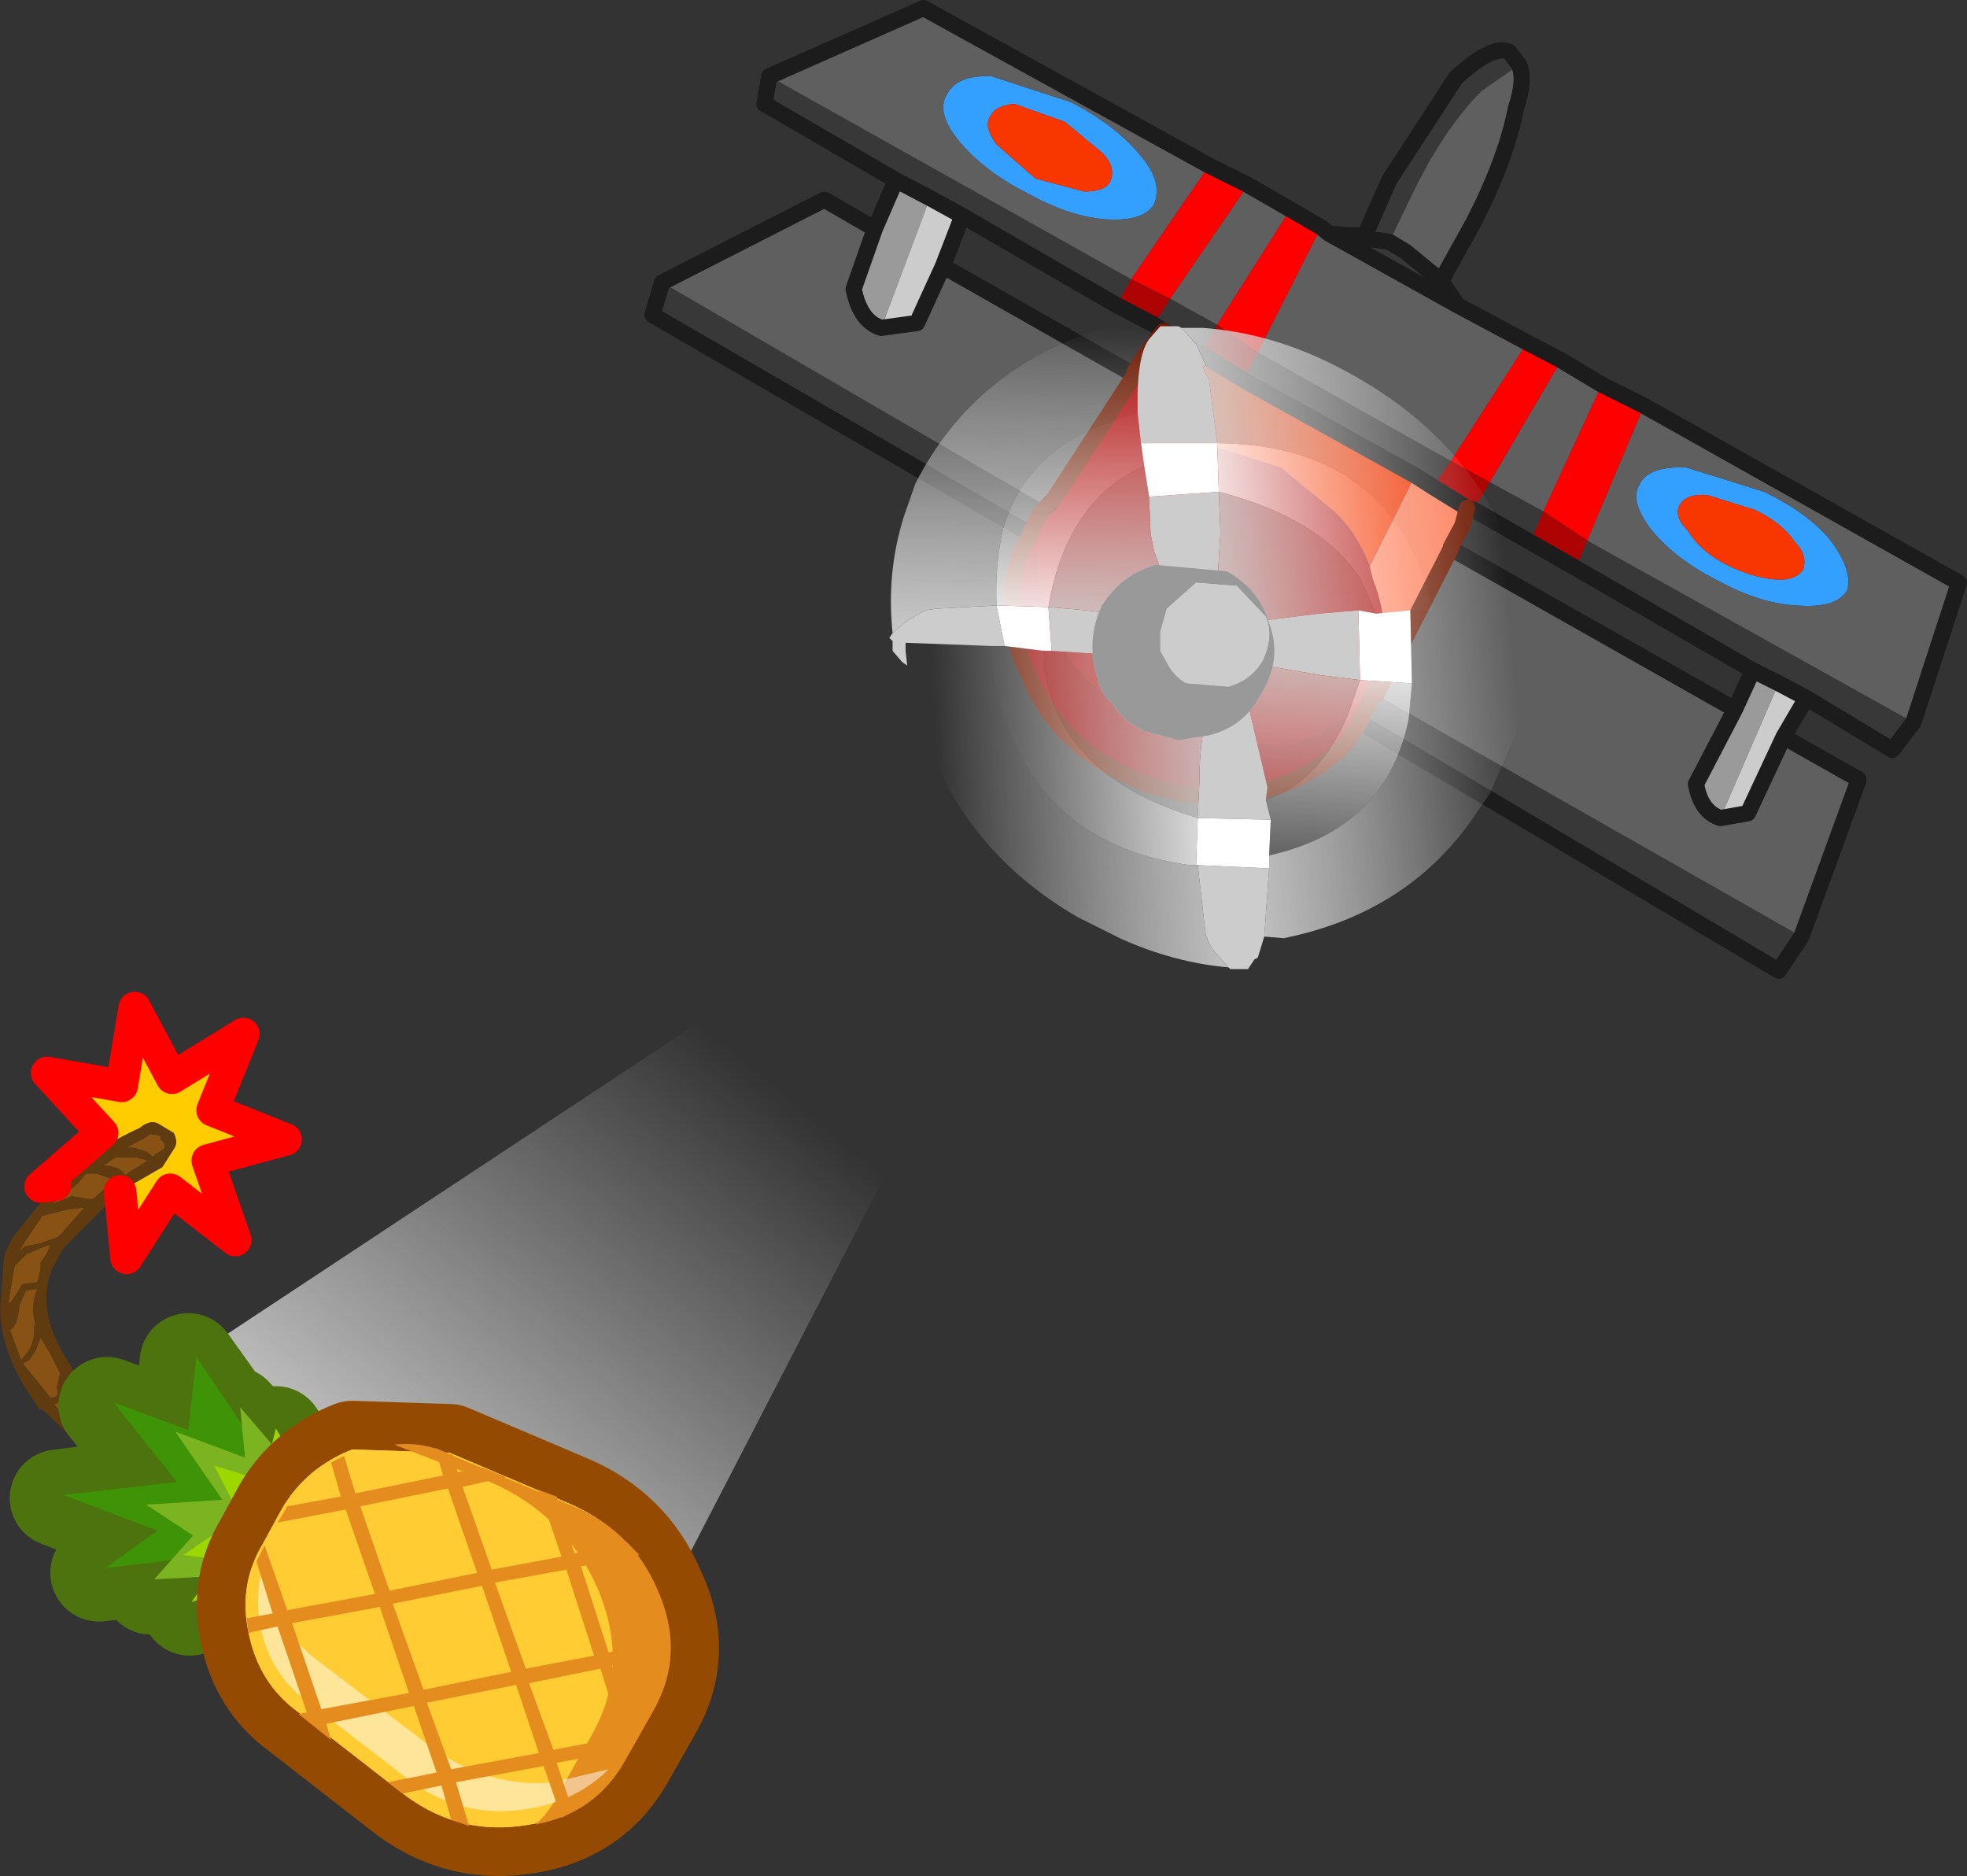 <?xml version="1.0" encoding="UTF-8" standalone="no"?>
<svg xmlns:xlink="http://www.w3.org/1999/xlink" height="57.8px" width="60.6px" xmlns="http://www.w3.org/2000/svg">
  <rect width="100%" height="100%" fill="#333333" stroke="none"/>
  <g transform="matrix(1.0, 0.0, 0.0, 1.0, 28.45, 27.35)">
    <path d="M-0.45 7.45 L-11.75 29.3 -23.05 14.8 -6.1 3.6 -4.75 3.6 -0.45 7.45" fill="url(#gradient0)" fill-rule="evenodd" stroke="none"/>
    <path d="M-8.0 1.1 L-7.15 0.7 -6.65 1.25 -8.0 1.1" fill="url(#gradient1)" fill-rule="evenodd" stroke="none"/>
    <path d="M-26.75 9.15 L-27.2 9.2 -25.3 7.55 -27.0 5.7 -24.7 6.1 -24.3 3.7 -23.15 5.85 -20.95 4.5 -21.9 6.85 -19.65 7.75 -22.05 8.4 -21.2 10.85 -23.2 9.3 -24.55 11.4 -24.75 9.35 -23.45 8.6 -23.1 8.05 Q-22.95 7.85 -23.1 7.55 L-23.6 7.25 Q-23.85 7.15 -24.15 7.4 -25.25 7.9 -25.95 8.5 L-26.15 8.6 -26.2 8.65 -26.75 9.15" fill="#ffcc00" fill-rule="evenodd" stroke="none"/>
    <path d="M-26.9 11.0 L-27.0 11.25 -27.2 11.55 -27.2 11.75 -27.3 12.15 -27.75 12.2 -28.1 12.75 -28.2 12.8 -28.0 11.65 -27.8 11.45 -27.6 11.25 -27.55 11.25 -27.1 11.05 -26.9 11.0 M-26.35 9.9 L-25.85 9.85 -26.65 10.75 -27.2 10.95 -27.7 11.05 -27.85 11.2 -27.75 11.0 -27.15 10.1 -26.35 9.9 M-25.8 8.8 L-25.45 8.8 -24.95 9.0 -24.85 8.95 -25.6 9.6 -26.25 9.5 -26.85 9.75 -26.05 9.1 -25.8 8.8 M-23.75 7.6 Q-23.45 7.6 -23.5 7.75 -23.3 7.9 -23.4 8.05 L-23.65 8.2 -23.75 8.3 Q-23.85 8.1 -24.4 8.0 L-24.55 8.0 -23.9 7.65 Q-23.85 7.55 -23.75 7.6 M-26.45 15.15 L-26.35 15.3 -26.25 15.5 -25.9 15.85 -25.8 16.25 -25.95 16.5 -26.1 16.4 -26.25 16.5 -26.8 15.9 -26.75 15.9 Q-26.4 15.7 -26.5 15.4 L-26.45 15.15 M-26.6 14.95 L-26.7 15.4 Q-26.6 15.7 -26.85 15.7 L-26.9 15.7 -27.75 14.65 -27.55 14.55 -27.35 14.25 -27.2 13.85 -26.9 14.35 -26.6 14.95 M-27.3 13.65 L-27.4 13.45 Q-27.35 13.95 -27.6 14.3 L-27.8 14.55 -28.15 13.6 -28.1 13.6 Q-27.9 13.45 -27.85 12.85 L-27.65 12.4 -27.3 12.35 Q-27.55 12.95 -27.3 13.65 M-25.2 17.45 L-25.0 17.3 -24.7 17.05 -24.75 17.2 -24.75 17.35 -25.05 17.5 -25.35 17.5 -25.2 17.45 M-25.1 17.15 L-25.3 17.2 -25.6 17.2 -26.0 16.75 -25.85 16.55 Q-25.65 16.5 -25.65 16.25 L-25.0 16.8 -25.1 17.15 M-25.25 8.55 L-24.9 8.3 -24.25 8.3 -23.9 8.4 -24.6 8.85 Q-24.7 8.6 -25.25 8.55" fill="#875214" fill-rule="evenodd" stroke="none"/>
    <path d="M-24.75 9.35 L-26.5 11.1 -26.85 11.75 -26.95 12.05 Q-27.2 13.1 -26.55 14.25 L-26.05 15.1 -25.9 15.4 -24.55 16.55 -24.35 17.15 -24.55 17.6 Q-24.75 17.85 -25.1 17.8 L-25.5 17.65 -27.1 16.1 -27.25 16.05 -27.3 15.95 Q-28.65 14.1 -28.4 12.45 L-28.35 11.6 -28.3 11.25 -28.05 10.75 -26.75 9.15 -26.2 8.65 -26.15 8.6 -25.95 8.5 Q-25.25 7.9 -24.15 7.4 -23.85 7.15 -23.6 7.25 L-23.1 7.55 Q-22.95 7.85 -23.1 8.05 L-23.45 8.6 -24.75 9.35 M-25.8 8.8 L-26.05 9.1 -26.85 9.75 -26.25 9.5 -25.6 9.6 -24.85 8.95 -24.95 9.0 -25.45 8.8 -25.8 8.8 M-26.35 9.9 L-27.15 10.1 -27.75 11.0 -27.85 11.2 -27.7 11.05 -27.2 10.95 -26.65 10.75 -25.85 9.85 -26.35 9.9 M-26.9 11.0 L-27.1 11.05 -27.55 11.25 -27.6 11.25 -27.8 11.45 -28.0 11.65 -28.2 12.8 -28.1 12.75 -27.75 12.2 -27.3 12.15 -27.2 11.75 -27.2 11.55 -27.0 11.25 -26.9 11.0 M-23.75 7.6 Q-23.85 7.55 -23.9 7.65 L-24.55 8.0 -24.4 8.0 Q-23.85 8.1 -23.75 8.3 L-23.65 8.2 -23.4 8.05 Q-23.3 7.9 -23.5 7.75 -23.45 7.6 -23.75 7.6 M-25.25 8.55 Q-24.7 8.6 -24.6 8.85 L-23.9 8.4 -24.25 8.3 -24.9 8.3 -25.25 8.55 M-25.1 17.15 L-25.0 16.8 -25.65 16.25 Q-25.65 16.5 -25.85 16.55 L-26.0 16.75 -25.6 17.2 -25.3 17.2 -25.1 17.15 M-25.2 17.45 L-25.35 17.5 -25.05 17.5 -24.75 17.35 -24.75 17.2 -24.7 17.05 -25.0 17.3 -25.2 17.45 M-27.3 13.65 Q-27.55 12.95 -27.3 12.35 L-27.65 12.4 -27.85 12.85 Q-27.9 13.45 -28.1 13.6 L-28.15 13.6 -27.8 14.55 -27.6 14.3 Q-27.35 13.95 -27.4 13.45 L-27.3 13.65 M-26.6 14.95 L-26.9 14.35 -27.2 13.85 -27.35 14.25 -27.55 14.55 -27.75 14.65 -26.9 15.7 -26.85 15.7 Q-26.6 15.7 -26.7 15.4 L-26.6 14.95 M-26.45 15.15 L-26.5 15.4 Q-26.4 15.7 -26.75 15.9 L-26.8 15.9 -26.25 16.5 -26.1 16.4 -25.95 16.5 -25.8 16.25 -25.9 15.85 -26.25 15.5 -26.35 15.3 -26.45 15.15" fill="#5f3b0f" fill-rule="evenodd" stroke="none"/>
    <path d="M7.1 -21.05 Q6.75 -20.5 5.55 -20.6 4.45 -20.7 3.2 -21.4 1.9 -22.05 1.1 -23.0 0.4 -23.85 0.7 -24.4 1.0 -25.05 2.1 -25.0 L4.55 -24.2 Q5.9 -23.5 6.65 -22.6 7.4 -21.75 7.1 -21.05 M5.75 -21.75 Q5.95 -22.2 5.5 -22.65 L4.35 -23.6 2.8 -24.15 Q2.2 -24.1 2.05 -23.75 1.85 -23.45 2.25 -22.9 L3.45 -21.85 4.95 -21.45 Q5.6 -21.45 5.75 -21.75 M23.5 -12.95 L25.9 -12.2 Q27.25 -11.55 27.95 -10.7 28.65 -9.75 28.45 -9.15 28.1 -8.6 26.9 -8.7 25.8 -8.75 24.5 -9.45 23.2 -10.1 22.45 -11.0 21.75 -11.9 22.05 -12.4 22.3 -13.0 23.5 -12.95 M27.1 -9.8 Q27.25 -10.25 26.85 -10.65 26.45 -11.25 25.6 -11.65 L24.15 -12.1 Q23.5 -12.15 23.3 -11.8 23.1 -11.45 23.55 -11.0 23.95 -10.35 24.75 -9.95 25.55 -9.55 26.25 -9.5 26.85 -9.45 27.1 -9.8" fill="#339fff" fill-rule="evenodd" stroke="none"/>
    <path d="M5.75 -21.75 Q5.6 -21.45 4.95 -21.45 L3.45 -21.85 2.25 -22.9 Q1.85 -23.45 2.05 -23.75 2.2 -24.1 2.8 -24.15 L4.35 -23.6 5.5 -22.65 Q5.95 -22.2 5.75 -21.75 M8.55 -16.45 L9.85 -15.65 15.15 -12.7 13.75 -9.9 Q13.35 -10.95 12.65 -11.6 L11.0 -12.95 9.25 -13.5 Q8.15 -13.8 6.9 -13.5 L8.25 -16.65 8.55 -16.45 M27.1 -9.8 Q26.85 -9.45 26.25 -9.5 25.55 -9.55 24.75 -9.95 23.95 -10.35 23.55 -11.0 23.1 -11.45 23.3 -11.8 23.5 -12.15 24.15 -12.1 L25.6 -11.65 Q26.45 -11.25 26.85 -10.65 27.25 -10.25 27.1 -9.8" fill="#f73600" fill-rule="evenodd" stroke="none"/>
    <path d="M12.5 -20.15 L13.1 -20.1 13.6 -20.1 14.35 -21.8 16.4 -24.95 Q17.55 -26.0 18.05 -25.75 L18.35 -25.35 17.2 -24.55 Q16.05 -23.4 15.1 -21.45 L14.35 -19.9 14.85 -19.6 15.95 -18.7 16.05 -18.55 16.45 -17.95 12.5 -20.15 M30.5 -5.1 L29.85 -4.25 27.2 -5.85 26.35 -6.3 25.55 -6.7 20.1 -9.85 20.45 -10.7 30.5 -5.1 M27.05 1.5 L26.35 2.55 13.45 -5.1 13.55 -5.35 13.65 -5.55 13.9 -6.1 13.95 -5.95 27.05 1.5 M3.3 -10.9 L-8.35 -17.65 -8.05 -18.65 3.8 -11.75 3.65 -11.6 3.5 -11.35 3.3 -10.95 3.3 -10.9 M-0.85 -21.8 L-4.9 -24.15 -4.75 -25.0 6.4 -18.75 5.95 -17.95 1.2 -20.7 0.2 -21.25 -0.85 -21.8 M14.35 -19.9 L13.65 -20.0 13.6 -20.1 13.65 -20.0 14.35 -19.9 M10.3 -16.5 L16.25 -13.15 15.7 -12.35 15.15 -12.7 9.85 -15.65 10.3 -16.5 M16.95 -11.65 L17.45 -12.5 19.1 -11.6 18.7 -10.65 16.95 -11.65 M7.4 -17.15 L7.1 -17.35 7.6 -18.15 9.05 -17.35 8.55 -16.45 8.25 -16.65 7.4 -17.15" fill="#383838" fill-rule="evenodd" stroke="none"/>
    <path d="M18.35 -25.35 Q18.55 -24.9 18.25 -24.0 17.95 -22.45 16.95 -20.5 L15.95 -18.7 14.85 -19.6 14.35 -19.9 15.1 -21.45 Q16.05 -23.4 17.2 -24.55 L18.35 -25.35 M16.45 -17.95 L18.6 -16.8 16.25 -13.15 10.3 -16.5 12.25 -20.35 12.5 -20.15 16.45 -17.95 M19.65 -16.25 L20.9 -15.5 19.1 -11.6 17.45 -12.5 19.65 -16.25 M22.2 -14.85 L31.9 -9.4 30.5 -5.1 20.45 -10.7 22.2 -14.85 M26.5 -4.65 L28.8 -3.35 28.8 -3.3 27.05 1.5 13.95 -5.95 16.25 -10.45 25.0 -5.5 23.8 -3.2 Q23.95 -2.35 24.55 -2.15 L25.4 -2.3 26.5 -4.65 M-8.05 -18.65 L-3.05 -21.2 -1.5 -20.3 -2.15 -18.45 Q-1.95 -17.45 -1.3 -17.25 L-0.2 -17.4 0.6 -19.15 6.5 -15.8 4.0 -11.95 3.8 -11.75 -8.05 -18.65 M-4.75 -25.0 L0.0 -27.1 8.8 -22.25 6.4 -18.75 -4.75 -25.0 M10.0 -21.65 L11.3 -20.9 9.05 -17.35 7.6 -18.15 10.0 -21.65 M7.1 -21.05 Q7.4 -21.75 6.65 -22.6 5.9 -23.5 4.55 -24.2 L2.1 -25.0 Q1.0 -25.05 0.7 -24.4 0.4 -23.85 1.1 -23.0 1.9 -22.05 3.2 -21.4 4.45 -20.7 5.55 -20.6 6.75 -20.5 7.1 -21.05 M23.5 -12.95 Q22.3 -13.0 22.05 -12.4 21.75 -11.9 22.45 -11.0 23.2 -10.1 24.5 -9.45 25.8 -8.75 26.9 -8.7 28.1 -8.6 28.45 -9.15 28.65 -9.75 27.95 -10.7 27.25 -11.55 25.9 -12.2 L23.5 -12.95" fill="#5f5f5f" fill-rule="evenodd" stroke="none"/>
    <path d="M18.6 -16.8 L19.65 -16.25 17.45 -12.5 16.25 -13.15 18.6 -16.8 M20.9 -15.5 L22.2 -14.85 20.45 -10.7 19.1 -11.6 20.9 -15.5 M8.8 -22.25 L10.0 -21.65 7.6 -18.15 6.4 -18.75 8.8 -22.25 M11.3 -20.9 L12.25 -20.35 10.3 -16.5 9.05 -17.35 11.3 -20.9" fill="#ff0000" fill-rule="evenodd" stroke="none"/>
    <path d="M16.25 -13.15 L17.45 -12.5 16.95 -11.65 16.75 -11.7 15.7 -12.35 16.25 -13.15 M6.4 -18.75 L7.6 -18.15 7.1 -17.35 5.95 -17.95 6.4 -18.75 M6.5 -15.8 L6.5 -15.9 6.75 -16.3 7.4 -17.15 8.25 -16.65 6.9 -13.5 Q8.15 -13.8 9.25 -13.5 L11.0 -12.95 12.65 -11.6 Q13.35 -10.95 13.75 -9.9 L13.85 -9.5 Q14.5 -7.85 13.95 -6.25 L14.0 -6.15 13.9 -6.1 13.85 -6.0 13.2 -5.4 Q12.4 -4.7 11.25 -4.4 L7.85 -4.55 8.8 -4.7 Q9.8 -4.95 10.3 -5.8 L10.45 -6.05 Q11.05 -7.1 10.65 -8.15 10.35 -9.2 9.35 -9.75 L7.15 -9.95 Q6.1 -9.65 5.5 -8.7 5.0 -7.65 5.35 -6.5 5.45 -6.0 5.8 -5.7 L4.9 -6.55 Q4.25 -7.3 3.9 -8.3 3.35 -9.6 3.5 -10.9 L3.65 -11.6 3.8 -11.75 4.0 -11.95 6.5 -15.8 M8.55 -16.45 L9.05 -17.35 10.3 -16.5 9.85 -15.65 8.55 -16.45 M20.1 -9.85 L18.7 -10.65 19.1 -11.6 20.45 -10.7 20.1 -9.85" fill="#ad0303" fill-rule="evenodd" stroke="none"/>
    <path d="M15.7 -12.35 L16.75 -11.7 16.6 -11.15 16.25 -10.5 16.25 -10.45 13.95 -5.95 13.9 -6.1 14.0 -6.15 13.95 -6.25 Q14.5 -7.85 13.85 -9.5 L13.75 -9.9 15.15 -12.7 15.7 -12.35" fill="#ff7e59" fill-rule="evenodd" stroke="none"/>
    <path d="M-1.5 -20.3 L-0.85 -21.8 0.2 -21.25 -1.3 -17.25 Q-1.95 -17.45 -2.15 -18.45 L-1.5 -20.3 M25.0 -5.5 L25.55 -6.7 26.35 -6.3 24.55 -2.15 Q23.95 -2.35 23.8 -3.2 L25.0 -5.5" fill="#9a9a9a" fill-rule="evenodd" stroke="none"/>
    <path d="M27.2 -5.85 L26.5 -4.65 25.4 -2.3 24.55 -2.15 26.35 -6.3 27.2 -5.85 M1.2 -20.7 L0.6 -19.15 -0.2 -17.4 -1.3 -17.25 0.2 -21.25 1.2 -20.7 M9.65 -9.3 L10.55 -8.35 Q10.8 -7.75 10.45 -7.0 10.1 -6.4 9.4 -6.2 L8.1 -6.3 Q7.75 -6.5 7.55 -6.85 L7.3 -7.3 7.3 -7.9 7.5 -8.6 8.4 -9.4 9.65 -9.3" fill="#cccccc" fill-rule="evenodd" stroke="none"/>
    <path d="M13.45 -5.1 L13.05 -4.5 Q12.1 -3.45 10.5 -3.0 8.2 -2.45 6.1 -3.55 3.95 -4.6 3.15 -6.8 L3.1 -6.85 Q2.4 -8.65 3.0 -10.35 L3.3 -10.9 3.3 -10.95 3.5 -11.35 3.65 -11.6 3.5 -10.9 Q3.35 -9.6 3.9 -8.3 4.25 -7.3 4.9 -6.55 L5.8 -5.7 Q6.1 -5.2 6.75 -4.85 L7.85 -4.55 11.25 -4.4 Q12.4 -4.7 13.2 -5.4 L13.85 -6.0 13.9 -6.1 13.65 -5.55 13.55 -5.35 13.45 -5.1" fill="#9b0202" fill-rule="evenodd" stroke="none"/>
    <path d="M9.65 -9.3 L8.4 -9.4 7.5 -8.6 7.3 -7.9 7.3 -7.3 7.55 -6.85 Q7.75 -6.5 8.1 -6.3 L9.4 -6.2 Q10.1 -6.4 10.45 -7.0 10.8 -7.75 10.55 -8.35 L9.65 -9.3 M5.8 -5.7 Q5.45 -6.0 5.35 -6.5 5.0 -7.65 5.5 -8.7 6.1 -9.65 7.15 -9.95 L9.35 -9.75 Q10.35 -9.2 10.65 -8.15 11.05 -7.1 10.45 -6.05 L10.3 -5.8 Q9.8 -4.95 8.8 -4.7 L7.85 -4.55 6.75 -4.85 Q6.1 -5.2 5.8 -5.7" fill="#999999" fill-rule="evenodd" stroke="none"/>
    <path d="M-26.75 9.15 L-27.2 9.2 -25.3 7.55 -27.0 5.7 -24.7 6.1 -24.3 3.7 -23.15 5.85 -20.95 4.5 -21.9 6.85 -19.65 7.75 -22.05 8.4 -21.2 10.85 -23.2 9.3 -24.55 11.4 -24.75 9.35" fill="none" stroke="#ff0000" stroke-linecap="round" stroke-linejoin="round" stroke-width="1.0"/>
    <path d="M6.5 -15.8 L6.5 -15.9 M3.8 -11.75 L4.0 -11.95 M13.9 -6.1 L13.95 -5.95" fill="none" stroke="#330000" stroke-linecap="round" stroke-linejoin="round" stroke-width="0.5"/>
    <path d="M12.5 -20.15 L13.1 -20.1 13.6 -20.1 14.35 -21.8 16.4 -24.95 Q17.55 -26.0 18.05 -25.75 L18.35 -25.35 Q18.55 -24.9 18.25 -24.0 17.95 -22.45 16.95 -20.5 L15.95 -18.7 16.05 -18.55 16.45 -17.95 18.6 -16.8 19.65 -16.25 20.9 -15.5 22.2 -14.85 31.9 -9.4 30.5 -5.1 29.85 -4.25 27.2 -5.85 26.5 -4.65 28.8 -3.35 28.8 -3.3 27.05 1.5 26.35 2.55 13.45 -5.1 M3.3 -10.9 L-8.35 -17.65 -8.05 -18.65 -3.05 -21.2 -1.5 -20.3 -0.85 -21.8 -4.9 -24.15 -4.75 -25.0 0.0 -27.1 8.8 -22.25 10.0 -21.65 11.3 -20.9 12.25 -20.35 12.5 -20.15 16.45 -17.95 M13.6 -20.1 L13.65 -20.0 14.35 -19.9 14.85 -19.6 15.95 -18.7 M15.7 -12.35 L16.75 -11.7 16.95 -11.65 18.7 -10.65 20.1 -9.85 25.55 -6.7 26.35 -6.3 27.2 -5.85 M1.2 -20.7 L0.6 -19.15 6.5 -15.8 M7.4 -17.15 L7.1 -17.35 5.95 -17.95 1.2 -20.7 0.2 -21.25 -0.85 -21.8 M-1.3 -17.25 L-0.2 -17.4 0.6 -19.15 M8.55 -16.45 L9.85 -15.65 15.15 -12.7 15.7 -12.35 M8.55 -16.45 L8.25 -16.65 7.4 -17.15 M3.3 -10.95 L3.3 -10.9 M16.25 -10.45 L25.0 -5.5 25.55 -6.7 M25.0 -5.5 L23.8 -3.2 Q23.95 -2.35 24.55 -2.15 L25.4 -2.3 26.5 -4.65 M-1.5 -20.3 L-2.15 -18.45 Q-1.95 -17.45 -1.3 -17.25" fill="none" stroke="#1c1c1c" stroke-linecap="round" stroke-linejoin="round" stroke-width="0.5"/>
    <path d="M13.45 -5.1 L13.05 -4.5 Q12.1 -3.45 10.5 -3.0 8.2 -2.45 6.1 -3.55 3.95 -4.6 3.15 -6.8 L3.1 -6.85 Q2.4 -8.65 3.0 -10.35 L3.3 -10.9 M6.5 -15.9 L6.75 -16.3 7.4 -17.15 M3.65 -11.6 L3.5 -11.35 3.3 -10.95 M3.8 -11.75 L3.65 -11.6 M4.0 -11.95 L6.5 -15.8 M16.75 -11.7 L16.6 -11.15 16.25 -10.5 16.25 -10.45 13.95 -5.95 M13.9 -6.1 L13.65 -5.55 13.55 -5.35 13.45 -5.1" fill="none" stroke="#6d1800" stroke-linecap="round" stroke-linejoin="round" stroke-width="0.5"/>
    <path d="M-26.65 18.8 L-23.75 19.9 -25.4 21.1 -23.2 20.85 -23.8 21.5 -22.05 21.45 -22.6 22.15 -20.2 21.35 -20.2 21.4 -20.1 21.2 -18.75 18.85 -19.95 16.85 -20.1 17.5 -21.25 16.25 -21.15 16.7 -22.65 14.6 -22.85 16.8 -25.15 15.95 -23.2 18.35 -26.65 18.8 Z" fill="none" stroke="#4c730d" stroke-linecap="round" stroke-linejoin="round" stroke-width="3.0"/>
    <path d="M-21.4 20.5 L-25.2 20.95 -23.6 19.8 -26.5 18.7 -23.0 18.3 -24.95 15.85 -22.65 16.7 -22.4 14.45 -20.0 18.0 -21.4 20.5" fill="#3f9306" fill-rule="evenodd" stroke="none"/>
    <path d="M-18.95 18.45 L-21.05 16.0 -20.9 17.55 -23.05 16.75 -21.6 18.85 -23.95 19.0 -22.5 19.95 -23.7 21.3 -20.0 21.1 -18.95 18.45" fill="#7cb421" fill-rule="evenodd" stroke="none"/>
    <path d="M-19.95 16.65 L-18.8 18.65 -20.2 21.2 -22.55 22.0 -21.65 20.7 -22.8 20.55 -21.05 19.35 -21.85 17.8 -20.35 18.25 -19.95 16.65" fill="#9dd700" fill-rule="evenodd" stroke="none"/>
    <path d="M-20.8 22.9 Q-20.5 24.5 -19.25 25.4 L-16.1 27.85 Q-14.45 29.15 -12.45 28.9 -10.25 28.65 -9.2 26.85 L-8.35 25.35 Q-7.3 23.55 -8.25 21.6 -9.05 19.75 -10.95 18.95 L-14.6 17.4 -17.6 17.3 Q-19.0 17.85 -19.75 19.1 L-20.35 20.2 Q-21.1 21.45 -20.8 22.9 Z" fill="none" stroke="#954a01" stroke-linecap="round" stroke-linejoin="round" stroke-width="3.0"/>
    <path d="M-20.8 22.9 Q-21.1 21.45 -20.35 20.2 L-19.75 19.1 Q-19.0 17.85 -17.6 17.3 L-14.6 17.4 -10.95 18.95 Q-9.05 19.75 -8.25 21.6 -7.3 23.55 -8.35 25.35 L-9.2 26.85 Q-10.25 28.65 -12.45 28.9 -14.45 29.15 -16.1 27.85 L-19.25 25.4 Q-20.5 24.5 -20.8 22.9" fill="#ffcc33" fill-rule="evenodd" stroke="none"/>
    <path d="M-19.75 19.1 Q-19.0 17.85 -17.6 17.3 L-14.6 17.4 -10.95 18.95 Q-9.05 19.75 -8.25 21.6 -7.3 23.55 -8.35 25.35 L-9.2 26.85 Q-10.25 28.65 -12.45 28.9 -14.45 29.15 -16.1 27.85 L-19.25 25.4 Q-20.5 24.5 -20.8 22.9 -21.1 21.45 -20.35 20.2 L-19.75 19.1" fill="#ffcc33" fill-rule="evenodd" stroke="none"/>
    <path d="M-16.3 17.15 Q-15.4 17.05 -14.6 17.45 L-10.9 19.0 Q-9.0 19.75 -8.2 21.6 -7.3 23.6 -8.35 25.4 L-9.2 26.9 Q-10.1 28.5 -11.95 28.85 -11.55 28.5 -11.3 28.0 L-10.25 26.15 Q-9.0 24.0 -10.05 21.55 -11.05 19.3 -13.35 18.3 L-16.3 17.15" fill="#e58c1f" fill-rule="evenodd" stroke="none"/>
    <path d="M-15.25 26.4 Q-13.45 27.75 -11.4 27.55 L-9.7 27.15 Q-10.75 28.2 -12.4 28.4 -14.35 28.65 -15.95 27.4 L-19.0 25.05 Q-20.2 24.15 -20.45 22.6 -20.6 21.65 -20.3 20.75 L-20.25 21.3 Q-19.95 22.85 -18.6 23.85 L-15.25 26.4" fill="#ffffff" fill-opacity="0.498" fill-rule="evenodd" stroke="none"/>
    <path d="M-15.4 24.7 L-12.7 24.15 -13.6 21.5 -16.35 22.05 -15.4 24.7 M-19.9 19.55 L-19.65 19.15 -19.6 19.05 -17.95 18.75 -18.25 17.7 -17.85 17.5 -17.5 18.65 -14.8 18.1 -15.05 17.25 -14.6 17.45 -14.5 17.45 -14.35 18.0 -13.6 17.85 -12.85 18.15 -14.2 18.45 -13.3 21.0 -11.15 20.6 -11.85 18.55 -11.3 18.75 -10.75 20.5 -9.15 20.15 -8.75 20.55 -10.55 20.9 -9.7 23.55 -7.8 23.2 -7.8 23.6 -9.6 23.95 -8.85 26.05 -8.7 26.0 -9.1 26.7 -9.15 26.55 -11.3 26.95 -10.8 28.45 -11.15 28.65 -11.7 27.05 -14.4 27.55 -14.0 28.9 -14.55 28.7 -14.85 27.65 -16.05 27.9 -16.5 27.55 -15.0 27.25 -15.7 25.2 -18.4 25.75 -18.25 26.25 -19.25 25.45 -19.0 25.4 -19.9 22.75 -20.8 22.95 -20.85 22.5 -20.05 22.35 -20.55 20.75 -20.3 20.25 -19.6 22.25 -16.9 21.75 -17.8 19.15 -19.9 19.55 M-14.55 27.15 L-11.85 26.65 -12.55 24.55 -15.3 25.1 -14.55 27.15 M-18.55 25.3 L-15.85 24.8 -16.75 22.15 -19.45 22.65 -18.55 25.3 M-12.25 24.05 L-10.15 23.65 -11.0 21.0 -13.2 21.4 -12.25 24.05 M-16.45 21.65 L-13.75 21.1 -14.65 18.5 -17.35 19.05 -16.45 21.65 M-11.4 26.55 L-9.3 26.15 -9.95 24.05 -12.15 24.5 -11.4 26.55" fill="#e58c1f" fill-rule="evenodd" stroke="none"/>
    <path d="M7.95 -17.25 L8.4 -16.75 8.7 -16.1 8.6 -16.05 8.8 -15.65 9.05 -13.7 6.7 -13.7 6.6 -14.6 Q6.55 -16.35 6.95 -16.9 L7.3 -17.3 7.65 -17.3 7.85 -17.3 7.95 -17.25 M10.65 -0.6 L10.5 1.5 10.3 2.15 10.2 2.2 10.0 2.5 9.7 2.5 9.45 2.5 9.4 2.45 9.0 2.0 8.95 1.95 8.8 1.7 8.7 1.45 8.65 1.05 8.45 -0.7 10.65 -0.6 M9.1 -12.2 L9.15 -10.95 9.1 -10.15 9.05 -9.15 9.05 -9.05 8.9 -8.55 8.55 -7.85 8.4 -7.75 8.45 -7.7 8.25 -7.45 7.75 -7.05 3.95 -7.3 3.85 -8.65 5.0 -8.55 7.55 -8.25 7.65 -8.2 7.9 -8.05 7.75 -8.45 7.8 -8.5 7.75 -8.55 7.1 -10.4 7.0 -10.9 6.95 -12.05 9.1 -12.2 M9.5 -8.15 L9.65 -8.2 9.75 -8.15 12.2 -8.45 13.4 -8.55 13.45 -6.4 12.25 -6.55 9.65 -7.0 9.6 -7.0 9.0 -7.35 8.8 -7.55 8.9 -7.85 9.5 -8.15 M8.8 -5.55 L9.0 -6.0 9.15 -6.2 9.4 -6.25 9.7 -6.1 9.85 -5.85 10.05 -5.55 10.05 -5.45 10.6 -3.1 10.55 -2.7 10.7 -2.1 8.45 -2.15 8.45 -2.2 8.5 -3.2 Q8.5 -4.65 8.8 -5.55 M2.1 -7.45 L-0.55 -7.55 -0.55 -7.3 -0.5 -6.85 -0.65 -6.95 -0.95 -7.3 -0.95 -7.35 -0.95 -7.6 -1.05 -7.7 -0.95 -7.85 -0.55 -8.2 0.05 -8.55 0.4 -8.6 2.25 -8.7 2.5 -7.45 2.1 -7.45" fill="#cccccc" fill-rule="evenodd" stroke="none"/>
    <path d="M15.0 -8.55 L15.05 -6.3 13.45 -6.4 13.4 -8.55 13.95 -8.45 15.0 -8.55 M10.65 -1.0 L10.65 -0.6 8.45 -0.7 8.4 -0.7 8.45 -2.15 10.7 -2.1 10.65 -1.0 M6.7 -13.7 L9.05 -13.7 9.1 -12.2 6.95 -12.05 6.8 -13.0 6.7 -13.7 M3.7 -7.3 L2.5 -7.45 2.25 -8.7 3.85 -8.65 3.95 -7.3 3.7 -7.3" fill="#ffffff" fill-rule="evenodd" stroke="none"/>
    <path d="M8.6 -17.25 L7.95 -17.25 7.85 -17.3 7.65 -17.3 7.3 -17.3 6.95 -16.9 Q6.55 -16.35 6.6 -14.6 3.25 -13.8 2.45 -11.05 2.2 -9.95 2.25 -8.7 L0.4 -8.6 0.05 -8.55 -0.55 -8.2 -0.95 -7.85 Q-1.15 -9.7 -0.6 -11.45 L-0.25 -12.45 Q1.55 -16.0 5.55 -17.25 L8.65 -17.75 8.6 -17.25 M6.95 -12.05 L7.0 -10.9 7.1 -10.4 7.75 -8.55 7.8 -8.5 7.65 -8.3 7.55 -8.25 5.0 -8.55 3.85 -8.65 Q4.05 -9.85 4.5 -10.75 5.3 -12.35 6.8 -13.0 L6.95 -12.05" fill="url(#gradient2)" fill-rule="evenodd" stroke="none"/>
    <path d="M9.05 -13.7 L8.8 -15.65 8.6 -16.05 8.7 -16.1 8.4 -16.75 7.95 -17.25 8.6 -17.25 Q10.8 -17.1 12.95 -15.95 17.0 -13.8 18.35 -9.85 L18.6 -8.85 18.75 -6.95 18.65 -6.95 18.25 -4.75 17.45 -2.9 17.1 -2.4 Q15.05 0.75 11.1 1.55 L10.5 1.5 10.65 -0.6 10.65 -1.0 Q14.25 -1.8 14.95 -5.2 L15.05 -6.3 15.0 -8.55 15.7 -8.5 15.5 -9.3 Q14.1 -13.65 9.05 -13.7 M9.1 -12.2 Q12.2 -11.4 13.45 -9.55 L13.95 -8.45 13.4 -8.55 12.2 -8.45 9.75 -8.15 9.65 -8.2 9.5 -8.15 8.95 -8.55 8.9 -8.55 9.05 -9.05 9.05 -9.15 9.1 -10.15 9.15 -10.95 9.1 -12.2" fill="url(#gradient3)" fill-rule="evenodd" stroke="none"/>
    <path d="M6.6 -14.6 L6.7 -13.7 6.8 -13.0 Q5.3 -12.35 4.5 -10.75 4.05 -9.85 3.85 -8.65 L2.25 -8.7 Q2.2 -9.95 2.45 -11.05 3.25 -13.8 6.6 -14.6" fill="url(#gradient4)" fill-rule="evenodd" stroke="none"/>
    <path d="M7.75 -7.05 L7.9 -7.0 7.95 -6.5 8.1 -6.25 8.15 -6.1 8.7 -5.6 8.8 -5.55 Q8.5 -4.65 8.5 -3.2 L8.45 -2.2 8.45 -2.15 8.15 -2.25 Q4.3 -3.5 3.75 -6.6 L3.7 -6.7 3.7 -7.3 3.95 -7.3 7.75 -7.05 M2.1 -7.45 L2.1 -6.9 2.15 -6.5 Q3.15 -1.4 8.2 -0.7 L8.4 -0.7 8.45 -0.7 8.65 1.05 8.7 1.45 8.8 1.7 8.95 1.95 9.0 2.0 9.4 2.45 Q7.7 2.3 6.05 1.55 L4.75 0.9 Q1.3 -1.1 0.05 -4.7 L-0.5 -6.85 -0.55 -7.3 -0.55 -7.55 2.1 -7.45" fill="url(#gradient5)" fill-rule="evenodd" stroke="none"/>
    <path d="M8.1 -6.25 L8.8 -6.25 Q9.3 -6.4 9.6 -6.95 L9.65 -7.0 12.25 -6.55 13.45 -6.4 13.1 -5.4 Q12.25 -3.3 10.55 -2.7 L10.6 -3.1 10.05 -5.45 10.05 -5.55 9.85 -5.85 9.7 -6.1 9.4 -6.25 9.15 -6.2 9.0 -6.0 8.8 -5.55 8.7 -5.6 8.15 -6.1 8.1 -6.25" fill="url(#gradient6)" fill-rule="evenodd" stroke="none"/>
    <path d="M8.4 -0.7 L8.2 -0.7 Q3.15 -1.4 2.15 -6.5 L2.1 -6.9 2.1 -7.45 2.5 -7.45 3.7 -7.3 3.7 -6.7 3.75 -6.6 Q4.3 -3.5 8.15 -2.25 L8.45 -2.15 8.4 -0.7" fill="url(#gradient7)" fill-rule="evenodd" stroke="none"/>
    <path d="M9.05 -13.7 Q14.1 -13.65 15.5 -9.3 L15.7 -8.5 15.0 -8.55 13.95 -8.45 13.45 -9.55 Q12.2 -11.4 9.1 -12.2 L9.05 -13.7" fill="url(#gradient8)" fill-rule="evenodd" stroke="none"/>
    <path d="M15.05 -6.3 L14.95 -5.2 Q14.25 -1.8 10.65 -1.0 L10.7 -2.1 10.55 -2.7 Q12.25 -3.3 13.1 -5.4 L13.45 -6.4 15.05 -6.3" fill="url(#gradient9)" fill-rule="evenodd" stroke="none"/>
    <path d="M9.65 -9.3 L8.4 -9.4 7.5 -8.6 7.3 -7.9 7.3 -7.3 7.55 -6.85 Q7.75 -6.5 8.1 -6.3 L9.4 -6.2 Q10.1 -6.4 10.45 -7.0 10.8 -7.75 10.55 -8.35 L9.65 -9.3 M5.5 -8.7 Q6.1 -9.65 7.15 -9.95 L9.35 -9.75 Q10.35 -9.2 10.65 -8.15 11.05 -7.1 10.45 -6.05 L10.3 -5.8 Q9.8 -4.95 8.8 -4.7 L7.85 -4.55 6.75 -4.85 Q6.1 -5.2 5.8 -5.7 5.45 -6.0 5.35 -6.5 5.0 -7.65 5.5 -8.7" fill="#999999" fill-rule="evenodd" stroke="none"/>
    <path d="M9.65 -9.3 L10.55 -8.35 Q10.8 -7.75 10.45 -7.0 10.1 -6.4 9.4 -6.2 L8.1 -6.3 Q7.75 -6.5 7.55 -6.85 L7.3 -7.3 7.3 -7.9 7.5 -8.6 8.4 -9.4 9.65 -9.3" fill="#cccccc" fill-rule="evenodd" stroke="none"/>
  </g>
  <defs>
    <linearGradient gradientTransform="matrix(-0.01, 0.012, -0.011, -0.009, -11.9, 16.65)" gradientUnits="userSpaceOnUse" id="gradient0" spreadMethod="pad" x1="-819.2" x2="819.2">
      <stop offset="0.0" stop-color="#fbfdf9" stop-opacity="0.0"/>
      <stop offset="1.0" stop-color="#ffffff"/>
    </linearGradient>
    <linearGradient gradientTransform="matrix(-0.012, 0.011, -0.01, -0.011, -15.5, 13.25)" gradientUnits="userSpaceOnUse" id="gradient1" spreadMethod="pad" x1="-819.2" x2="819.2">
      <stop offset="0.0" stop-color="#fbfdf9" stop-opacity="0.0"/>
      <stop offset="1.0" stop-color="#ffffff"/>
    </linearGradient>
    <linearGradient gradientTransform="matrix(5.0E-4, 0.006, -0.009, -1.0E-4, 5.1, -12.35)" gradientUnits="userSpaceOnUse" id="gradient2" spreadMethod="pad" x1="-819.2" x2="819.2">
      <stop offset="0.0" stop-color="#fbfdf9" stop-opacity="0.0"/>
      <stop offset="1.0" stop-color="#cccccc"/>
    </linearGradient>
    <linearGradient gradientTransform="matrix(-0.006, -1.0E-4, -8.0E-4, -0.008, 12.9, -11.0)" gradientUnits="userSpaceOnUse" id="gradient3" spreadMethod="pad" x1="-819.2" x2="819.2">
      <stop offset="0.0" stop-color="#fbfdf9" stop-opacity="0.0"/>
      <stop offset="1.0" stop-color="#cccccc"/>
    </linearGradient>
    <linearGradient gradientTransform="matrix(5.0E-4, 0.006, -0.009, -1.0E-4, 5.1, -12.35)" gradientUnits="userSpaceOnUse" id="gradient4" spreadMethod="pad" x1="-819.2" x2="819.2">
      <stop offset="0.0" stop-color="#fbfdf9" stop-opacity="0.0"/>
      <stop offset="1.0" stop-color="#ffffff"/>
    </linearGradient>
    <linearGradient gradientTransform="matrix(0.006, 4.0E-4, 4.0E-4, 0.008, 5.3, -3.95)" gradientUnits="userSpaceOnUse" id="gradient5" spreadMethod="pad" x1="-819.2" x2="819.2">
      <stop offset="0.0" stop-color="#fbfdf9" stop-opacity="0.0"/>
      <stop offset="1.0" stop-color="#cccccc"/>
    </linearGradient>
    <linearGradient gradientTransform="matrix(-3.0E-4, -0.006, 0.009, 5.0E-4, 12.45, -3.5)" gradientUnits="userSpaceOnUse" id="gradient6" spreadMethod="pad" x1="-819.2" x2="819.2">
      <stop offset="0.0" stop-color="#fbfdf9" stop-opacity="0.0"/>
      <stop offset="1.0" stop-color="#cccccc"/>
    </linearGradient>
    <linearGradient gradientTransform="matrix(0.006, 4.0E-4, 4.0E-4, 0.008, 5.3, -3.95)" gradientUnits="userSpaceOnUse" id="gradient7" spreadMethod="pad" x1="-819.2" x2="819.2">
      <stop offset="0.0" stop-color="#fbfdf9" stop-opacity="0.0"/>
      <stop offset="1.0" stop-color="#ffffff"/>
    </linearGradient>
    <linearGradient gradientTransform="matrix(-0.006, -1.0E-4, -8.0E-4, -0.008, 12.9, -11.0)" gradientUnits="userSpaceOnUse" id="gradient8" spreadMethod="pad" x1="-819.2" x2="819.2">
      <stop offset="0.0" stop-color="#fbfdf9" stop-opacity="0.0"/>
      <stop offset="1.0" stop-color="#ffffff"/>
    </linearGradient>
    <linearGradient gradientTransform="matrix(-3.0E-4, -0.006, 0.009, 5.0E-4, 12.45, -3.5)" gradientUnits="userSpaceOnUse" id="gradient9" spreadMethod="pad" x1="-819.2" x2="819.2">
      <stop offset="0.0" stop-color="#fbfdf9" stop-opacity="0.0"/>
      <stop offset="1.0" stop-color="#ffffff"/>
    </linearGradient>
  </defs>
</svg>

